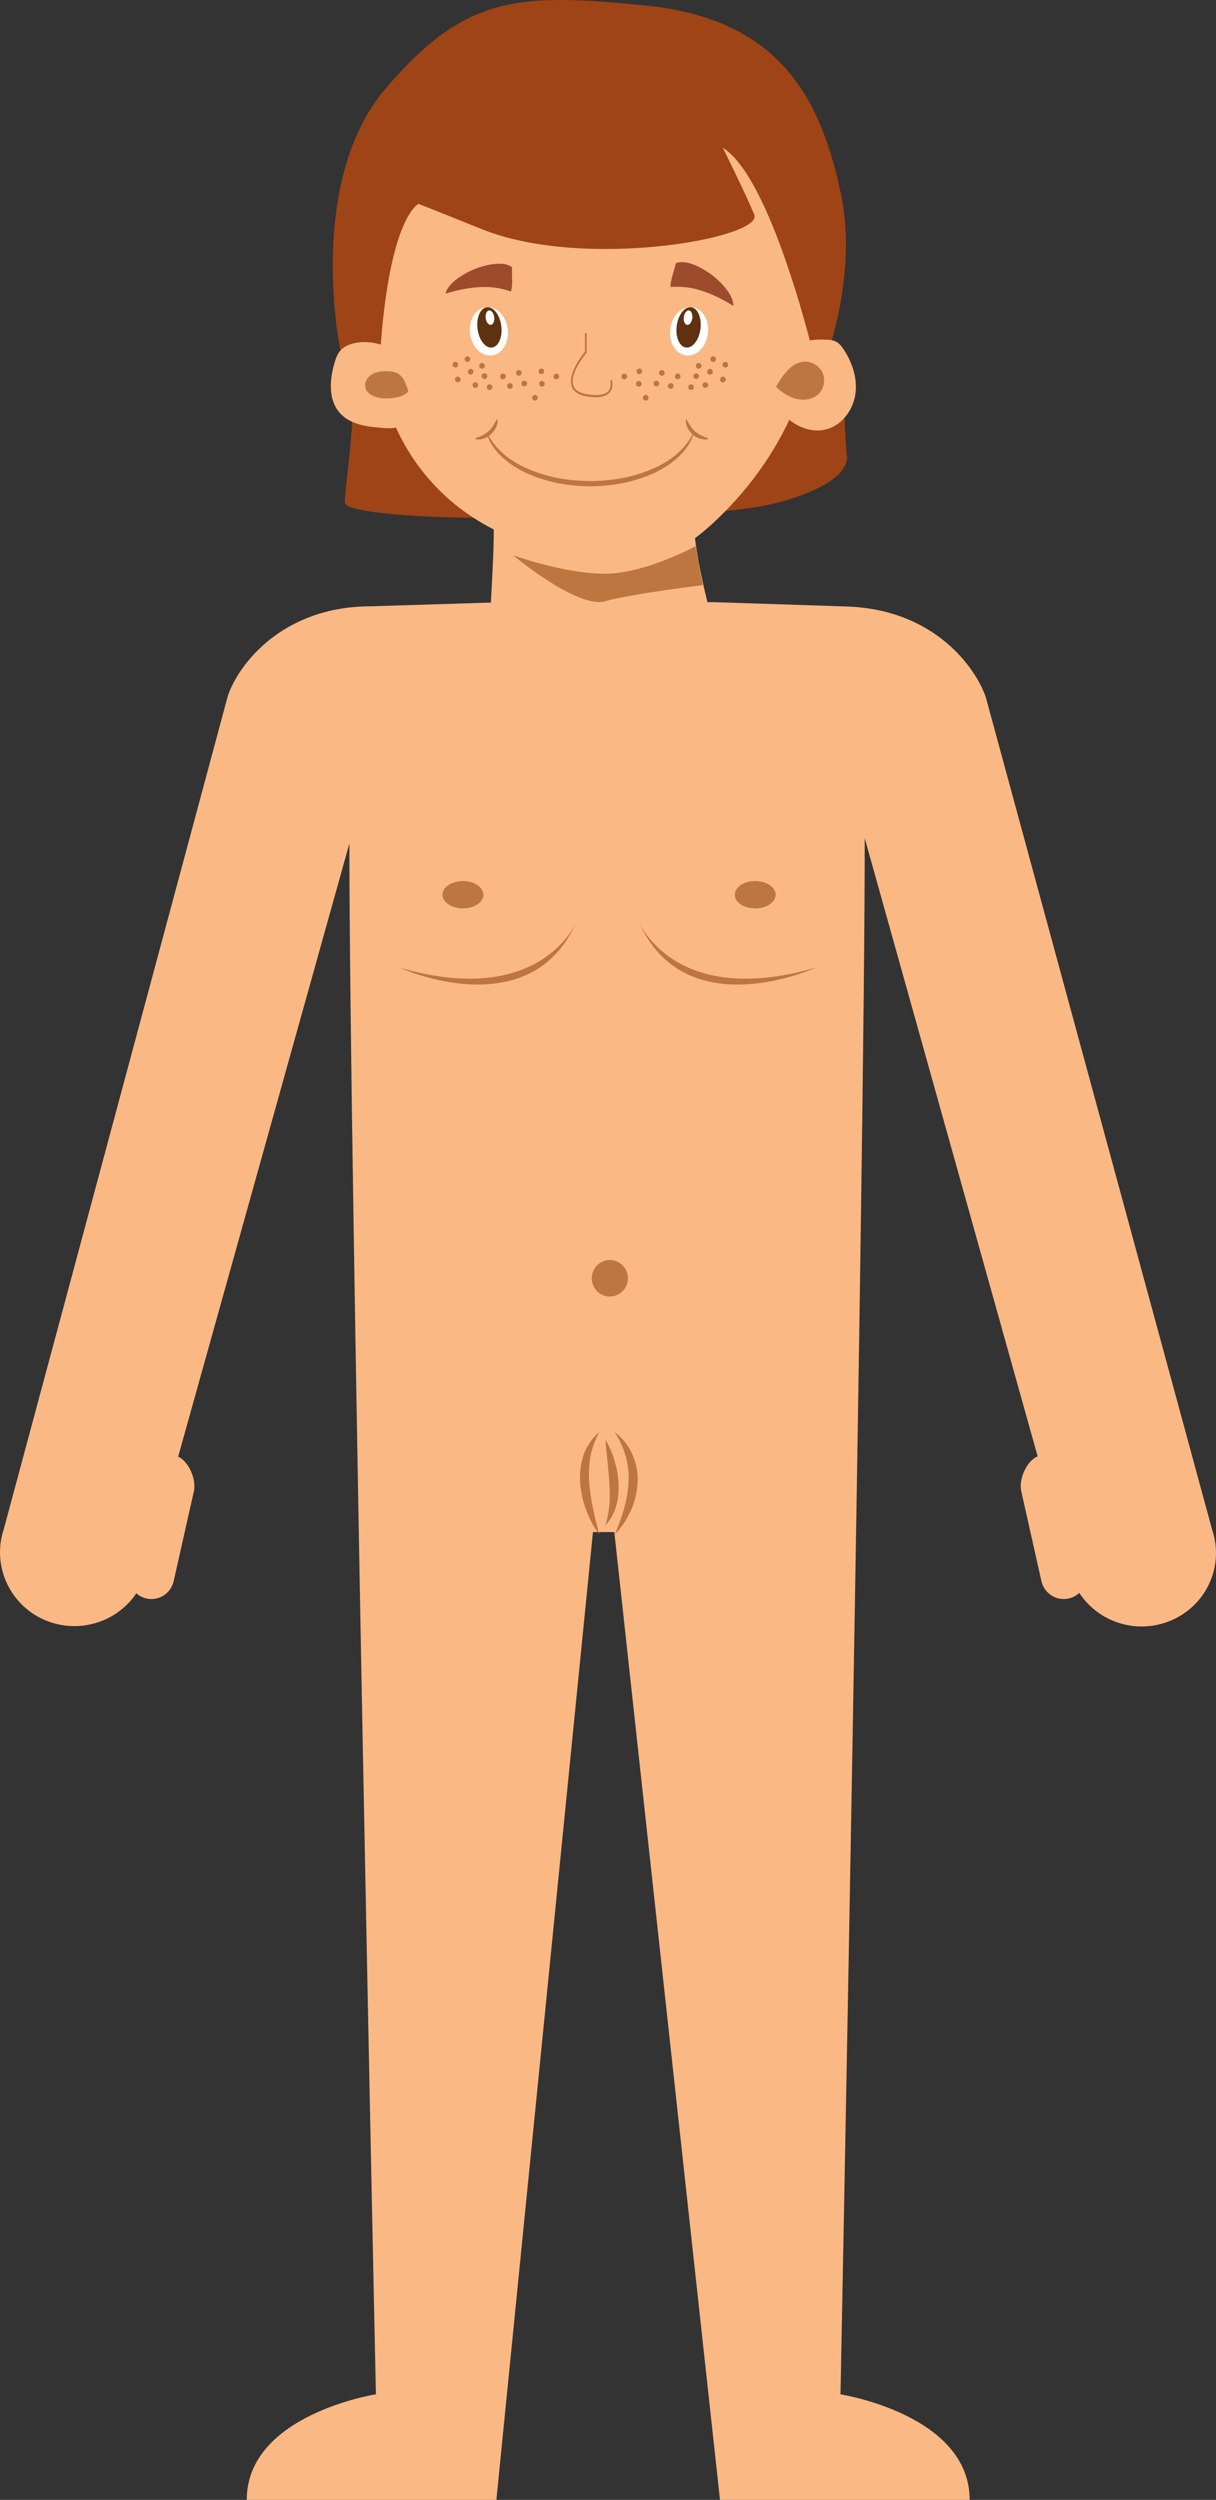 <?xml version="1.0" encoding="utf-8"?>
<!-- Generator: Adobe Illustrator 16.0.0, SVG Export Plug-In . SVG Version: 6.00 Build 0)  -->
<!DOCTYPE svg PUBLIC "-//W3C//DTD SVG 1.1//EN" "http://www.w3.org/Graphics/SVG/1.1/DTD/svg11.dtd">
<svg version="1.1" id="Layer_1" xmlns="http://www.w3.org/2000/svg" xmlns:xlink="http://www.w3.org/1999/xlink" x="0px" y="0px"
	 width="355.306px" height="730.193px" viewBox="0 0 355.306 730.193" enable-background="new 0 0 355.306 730.193"
	 xml:space="preserve">
<rect x="0" y="0" width="355.306" height="730.193" fill="#333333" stroke="none"/>
<g>
	<path fill="#FAB884" d="M354.198,446.883l-66.14-243.18c-2.85-8.47-14.92-25.84-40.96-26.56l-38.29-1.25h-61.73
		c0,0-38.36,1.2-38.68,1.2c-25.93,0-38.77,17.07-41.82,26.15l-65.47,243.41c-3.77,11.24,2.39,23.49,13.77,27.22
		c11.38,3.72,23.67-2.31,27.44-13.55l59.77-213.93c0,93.41,7.75,452.96,7.75,452.96s-37.74,5.9-37.74,30.84h72.94l28.22-282.69h6.24
		l30.88,282.69h72.95c0-24.94-37.74-30.83-37.74-30.83s7.08-359.94,7.08-454.52l60.32,215.54c3.77,11.23,16.06,17.33,27.44,13.6
		S357.968,458.123,354.198,446.883z"/>
	<path fill="#FAB884" d="M50.748,461.823c-0.81,3.63-4.38,5.9-7.98,5.08c-3.59-0.82-5.84-4.43-5.03-8.05l5.9-26.27
		c0.81-3.63,3.47-11.54,7.07-10.72l0.54,3.34c3.59,0.83,6.22,6.73,5.41,10.36L50.748,461.823z"/>
	<path fill="#FAB884" d="M304.298,461.823c0.81,3.63,4.39,5.9,7.98,5.08s5.85-4.43,5.03-8.05l-5.9-26.27
		c-0.82-3.63-3.47-11.54-7.06-10.72l-0.55,3.34c-3.59,0.83-6.22,6.73-5.4,10.36L304.298,461.823z"/>
	<path fill="#BD763F" d="M141.238,261.343c0,2.2-2.67,3.99-5.97,3.99c-3.3,0-5.97-1.79-5.97-3.99c0-2.21,2.67-4,5.97-4
		C138.568,257.343,141.238,259.133,141.238,261.343z"/>
	<path fill="#BD763F" d="M226.638,261.343c0,2.2-2.67,3.99-5.97,3.99c-3.3,0-5.97-1.79-5.97-3.99c0-2.21,2.67-4,5.97-4
		C223.968,257.343,226.638,259.133,226.638,261.343z"/>
	<path fill="#BD763F" d="M183.468,373.373c0,2.94-2.36,5.33-5.28,5.33c-2.91,0-5.28-2.39-5.28-5.33c0-2.95,2.37-5.33,5.28-5.33
		C181.108,368.043,183.468,370.423,183.468,373.373z"/>
	<path fill="#BD763F" d="M176.888,420.563c1.22,1.91,2.04,3.96,2.67,6.05c0.62,2.1,1.05,4.25,1.15,6.42
		c0.11,2.18,0.02,4.39-0.58,6.54c-0.58,2.15-1.57,4.27-3.24,5.92c0.68-2.1,1-4.12,1.18-6.18c0.19-2.04,0.06-4.1-0.02-6.16
		C177.838,429.013,177.208,424.893,176.888,420.563z"/>
	<path fill="#BD763F" d="M175.108,448.173c-1.71-2.2-2.93-4.65-3.86-7.17c-0.94-2.53-1.54-5.16-1.74-7.84
		c-0.14-2.68,0.08-5.4,0.94-8.01c0.91-2.6,2.48-5.02,4.66-6.89c-1.27,2.43-2.14,4.81-2.63,7.28c-0.38,2.48-0.48,4.98-0.31,7.49
		l0.15,1.88l0.27,1.88c0.16,1.26,0.42,2.52,0.67,3.78C173.788,443.083,174.408,445.603,175.108,448.173z"/>
	<path fill="#BD763F" d="M179.648,448.173c1.09-2.51,1.99-5.01,2.71-7.53c0.68-2.51,1.17-5.04,1.29-7.57l0.06-1.9
		c-0.05-0.63-0.11-1.25-0.15-1.88c0.01-0.64-0.18-1.26-0.27-1.88c-0.12-0.63-0.2-1.26-0.42-1.87c-0.18-0.61-0.38-1.22-0.55-1.86
		l-0.79-1.8c-0.13-0.3-0.24-0.63-0.39-0.92l-0.51-0.88c-0.33-0.59-0.66-1.19-0.98-1.82c0.54,0.48,1.08,0.97,1.6,1.48l0.78,0.77
		c0.24,0.27,0.44,0.56,0.66,0.85l1.25,1.75c0.32,0.63,0.61,1.27,0.92,1.91c1.09,2.58,1.64,5.39,1.45,8.15
		c-0.18,2.76-0.83,5.47-1.97,8.01C183.198,443.713,181.698,446.133,179.648,448.173z"/>
	<path fill="#9F4416" d="M159.848,133.523l37.8-2.04l4.77,18.37c0,0-2.21,1.38,4.31,0.1c6.52-1.28,17.01-0.8,30.05-6.36
		c13.04-5.57,10.55-11.09,10.55-11.09l-1.44-24.4l-14.67-8.52l-127.83,6.09l-0.78,7.46c1.86,8.38-2.96,36.23-1.64,33.61
		c-2.11,4.18,51.23,5.94,52.45,3.11L159.848,133.523z"/>
	<path fill="#FAB884" d="M111.058,107.673c1.68,16.93,11.43,31.97,23.96,41.26c12.54,9.28,27.6,13.33,42.51,14.43
		c5.76,0.42,11.64,0.41,17.14-1.55c5.53-1.99,10.4-5.86,14.84-10.11c9.99-9.53,18.43-21.37,23.63-34.98
		c5.19-13.62,7.04-29.06,4.22-43.56c-3.55-18.23-14.67-34.35-29.36-42.6c-5.04-2.82-10.44-4.76-15.93-6.09
		c-15.91-3.85-33-2.52-47.71,5.38c-14.71,7.91-26.79,22.69-31.24,40.53c-1.99,7.94-2.47,16.26-2.94,24.5
		C109.828,101.053,109.578,107.703,111.058,107.673z"/>
	<path fill="#FAB884" d="M144.268,154.663c0.11,9.42-1.56,29.36-1.46,38.78c10.69,0.82,13.61,4.09,24.32,4.49
		c2.69,0.1,13.72,3.07,16.41,3.17c2.42,0.09,9.52-4.6,11.93-4.77c4.12-0.29,11.4-1.35,15.53-1.15c-1.65-10.79-8.83-33.23-8.16-44.12
		c-8.65,2.03-17.34,4.07-26.2,4.69C165.878,156.503,155.098,155.143,144.268,154.663z"/>
	<path fill="#BD763F" d="M203.188,159.543c0,0-1.86,1.02-4.8,2.34c-5.27,2.37-14.03,5.7-21.63,5.7c-11.82,0-26.76-5.36-26.76-5.36
		s18.62,15.63,26.76,13.39c8.15-2.24,28.58-4.69,28.58-4.69L203.188,159.543z"/>
	<path fill="#9F4416" d="M99.478,102.493c0,0-10.24-48.94,13.06-76.46c23.3-27.52,39.04-28.15,76.38-24.38
		c39.43,3.97,50.93,27.83,56.68,54.43c5.76,26.61-6.25,54.22-6.25,54.22s-12.93-57.7-28.17-67.17c0,0,6.46,12.95,9.21,19.54
		c2.85,6.84-49.67,16.34-79.57,4.27c-16.21-6.53-18.55-7.39-18.55-7.39s-8.81,3.96-11.28,45.23
		C110.448,113.823,99.478,102.493,99.478,102.493z"/>
	<path fill="#FAB884" d="M119.758,108.963c-1.42-6.19-8.61-9.68-14.92-8.94c-2.03,0.24-4.15,0.9-5.46,2.47
		c-0.83,0.98-1.27,2.23-1.63,3.47c-1.45,4.9-1.87,10.76,1.5,14.61c3.18,3.63,8.54,4.18,13.36,4.47c1.08,0.06,2.19,0.13,3.21-0.23
		c1.13-0.39,2.03-1.26,2.81-2.16c2.17-2.5,3.8-5.54,4.25-8.81C123.328,110.563,122.508,107.053,119.758,108.963z"/>
	<path fill="#BD763F" d="M119.318,114.263c-1.3-3.98-2.19-5.82-6.38-5.84c-1.44,0-2.94,0.16-4.19,0.88
		c-1.25,0.72-2.2,2.11-2.03,3.55c0.27,2.37,3.13,3.44,5.51,3.51C118.028,116.513,119.318,114.263,119.318,114.263z"/>
	<path fill="#FAB884" d="M223.388,105.463c4.99-4.36,11.73-6.66,18.34-6.24c0.87,0.05,1.76,0.16,2.53,0.55
		c0.98,0.5,1.67,1.41,2.27,2.32c2.53,3.82,4.05,8.46,3.41,13c-0.64,4.53-3.72,8.84-8.08,10.19c-5.56,1.73-11.73-1.7-14.81-6.63
		C223.958,113.703,223.338,107.643,223.388,105.463z"/>
	<path fill="#BD763F" d="M226.758,112.943c1.99-3.5,4.8-7.48,8.82-7.3c2.17,0.1,4.21,1.62,4.93,3.67c0.72,2.05,0.09,4.51-1.54,5.95
		c-2.07,1.84-5.28,1.84-7.82,0.74C228.608,114.913,226.588,112.903,226.758,112.943z"/>
	<path fill="#9D4B2D" d="M139.938,83.883c3.43-0.22,6.2,0.19,9.35,1.27c0.68-2.07,0.16-4.85,0.34-7.06
		c-2.82-2.36-9.47-0.29-12.34,1.1c-2.5,1.22-6.48,3.7-7.11,6.57C133.518,84.743,136.398,84.133,139.938,83.883z"/>
	<path fill="#FFFFFF" d="M148.348,96.053c0.51,3.89-1.54,7.37-4.58,7.77c-3.03,0.4-5.9-2.43-6.41-6.32
		c-0.5-3.89,1.55-7.37,4.58-7.77C144.968,89.333,147.838,92.163,148.348,96.053z"/>
	<path fill="#5E3210" d="M146.468,95.173c0.43,3.25-0.78,6.09-2.69,6.34c-1.92,0.26-3.82-2.17-4.24-5.42
		c-0.42-3.26,0.78-6.1,2.7-6.35C144.148,89.493,146.048,91.923,146.468,95.173z"/>
	<g>
		<defs>
			<rect id="SVGID_1_" x="141.888" y="90.673" width="2.54" height="4.22"/>
		</defs>
		<clipPath id="SVGID_2_">
			<use xlink:href="#SVGID_1_"  overflow="visible"/>
		</clipPath>
		<g clip-path="url(#SVGID_2_)">
			<defs>
				<rect id="SVGID_3_" x="141.888" y="90.673" width="2.54" height="4.22"/>
			</defs>
			<clipPath id="SVGID_4_">
				<use xlink:href="#SVGID_3_"  overflow="visible"/>
			</clipPath>
			<path clip-path="url(#SVGID_4_)" fill="#FFFFFF" d="M144.398,92.613c0.15,1.16-0.28,2.18-0.96,2.27
				c-0.69,0.09-1.36-0.78-1.52-1.94c-0.15-1.16,0.28-2.17,0.97-2.26C143.568,90.583,144.248,91.453,144.398,92.613z"/>
		</g>
	</g>
	<path fill="#FFFFFF" d="M195.858,96.053c-0.51,3.89,1.54,7.37,4.58,7.77c3.02,0.4,5.89-2.43,6.4-6.32
		c0.51-3.89-1.54-7.37-4.57-7.77C199.238,89.333,196.358,92.163,195.858,96.053z"/>
	<path fill="#5E3210" d="M197.738,95.173c-0.43,3.25,0.78,6.09,2.69,6.34c1.92,0.26,3.81-2.17,4.24-5.42
		c0.42-3.26-0.78-6.1-2.7-6.35S198.158,91.923,197.738,95.173z"/>
	<g>
		<defs>
			<rect id="SVGID_5_" x="199.778" y="90.673" width="2.53" height="4.22"/>
		</defs>
		<clipPath id="SVGID_6_">
			<use xlink:href="#SVGID_5_"  overflow="visible"/>
		</clipPath>
		<g clip-path="url(#SVGID_6_)">
			<defs>
				<rect id="SVGID_7_" x="199.778" y="90.673" width="2.53" height="4.22"/>
			</defs>
			<clipPath id="SVGID_8_">
				<use xlink:href="#SVGID_7_"  overflow="visible"/>
			</clipPath>
			<path clip-path="url(#SVGID_8_)" fill="#FFFFFF" d="M199.808,92.613c-0.15,1.16,0.28,2.18,0.96,2.27
				c0.69,0.09,1.36-0.78,1.52-1.94c0.14-1.16-0.29-2.17-0.97-2.26C200.638,90.583,199.958,91.453,199.808,92.613z"/>
		</g>
	</g>
	<path fill="#9D4B2D" d="M205.318,85.023c-3.26-1.1-6.04-1.42-9.36-1.19c-0.12-2.17,1.09-4.73,1.48-6.91
		c3.34-1.55,9.24,2.17,11.65,4.25c2.09,1.82,5.31,5.25,5.18,8.18C211.298,87.503,208.688,86.173,205.318,85.023z"/>
	<path fill="#BD763F" d="M203.398,109.033c-0.46,0.01-0.82,0.38-0.81,0.84c0,0.46,0.38,0.82,0.83,0.82
		c0.46-0.01,0.82-0.39,0.82-0.84C204.228,109.393,203.858,109.023,203.398,109.033z"/>
	<path fill="#BD763F" d="M201.908,112.263c-0.45,0.01-0.81,0.38-0.8,0.85c0,0.45,0.37,0.82,0.83,0.81c0.45,0,0.82-0.38,0.81-0.84
		C202.738,112.623,202.368,112.263,201.908,112.263z"/>
	<path fill="#BD763F" d="M198.018,109.113c-0.46,0.01-0.82,0.39-0.81,0.84c0,0.46,0.38,0.83,0.83,0.82c0.46,0,0.82-0.38,0.81-0.84
		C198.838,109.473,198.468,109.113,198.018,109.113z"/>
	<path fill="#BD763F" d="M207.448,107.753c-0.46,0.01-0.82,0.38-0.82,0.84c0.01,0.46,0.39,0.83,0.85,0.82
		c0.45-0.01,0.81-0.39,0.8-0.85C208.278,108.113,207.898,107.743,207.448,107.753z"/>
	<path fill="#BD763F" d="M211.218,110.013c-0.46,0.01-0.82,0.39-0.82,0.84c0.01,0.46,0.39,0.83,0.84,0.82
		c0.46,0,0.82-0.38,0.81-0.84C212.048,110.373,211.668,110.003,211.218,110.013z"/>
	<path fill="#BD763F" d="M204.128,106.033c-0.46,0-0.82,0.39-0.82,0.84c0.01,0.46,0.39,0.82,0.84,0.82
		c0.45-0.01,0.82-0.39,0.81-0.84C204.948,106.393,204.578,106.023,204.128,106.033z"/>
	<path fill="#BD763F" d="M208.378,104.083c-0.46,0.01-0.82,0.38-0.81,0.85c0.01,0.45,0.38,0.82,0.84,0.81
		c0.45-0.01,0.81-0.38,0.81-0.84C209.208,104.443,208.838,104.083,208.378,104.083z"/>
	<path fill="#BD763F" d="M211.918,105.693c-0.45,0-0.82,0.38-0.81,0.84c0.01,0.46,0.38,0.82,0.84,0.82
		c0.45-0.01,0.81-0.39,0.81-0.85C212.748,106.053,212.378,105.683,211.918,105.693z"/>
	<path fill="#BD763F" d="M193.388,108.083c-0.46,0-0.82,0.38-0.82,0.84c0.01,0.46,0.39,0.83,0.84,0.82
		c0.46-0.01,0.82-0.38,0.81-0.84C194.208,108.433,193.838,108.073,193.388,108.083z"/>
	<path fill="#BD763F" d="M186.788,107.633c-0.46,0.01-0.82,0.38-0.82,0.84c0.01,0.46,0.39,0.82,0.84,0.82
		c0.46-0.01,0.82-0.39,0.81-0.84C187.608,107.993,187.238,107.623,186.788,107.633z"/>
	<path fill="#BD763F" d="M191.778,111.203c-0.45,0.01-0.81,0.39-0.81,0.84c0.01,0.46,0.39,0.83,0.84,0.82
		c0.46-0.01,0.82-0.38,0.81-0.84C192.608,111.563,192.238,111.193,191.778,111.203z"/>
	<path fill="#BD763F" d="M195.968,111.913c-0.45,0.01-0.82,0.39-0.81,0.85c0.01,0.45,0.38,0.81,0.84,0.81
		c0.45-0.01,0.82-0.38,0.81-0.84C196.808,112.273,196.428,111.913,195.968,111.913z"/>
	<path fill="#BD763F" d="M186.618,111.283c-0.45,0.01-0.82,0.39-0.81,0.84c0.01,0.46,0.38,0.83,0.84,0.82
		c0.45-0.01,0.81-0.38,0.81-0.84C187.448,111.643,187.078,111.283,186.618,111.283z"/>
	<path fill="#BD763F" d="M182.418,109.143c-0.46,0-0.82,0.38-0.82,0.84c0.01,0.46,0.38,0.82,0.84,0.81c0.46,0,0.82-0.38,0.81-0.84
		C183.238,109.493,182.868,109.133,182.418,109.143z"/>
	<path fill="#BD763F" d="M188.658,115.353c-0.45,0-0.82,0.38-0.81,0.84c0,0.46,0.38,0.82,0.84,0.82c0.45-0.01,0.82-0.39,0.81-0.85
		C189.488,115.703,189.118,115.343,188.658,115.353z"/>
	<path fill="#BD763F" d="M206.078,111.643c-0.45,0.01-0.82,0.39-0.82,0.84c0.01,0.46,0.39,0.83,0.84,0.82
		c0.46-0.01,0.82-0.38,0.81-0.84C206.908,112.003,206.528,111.643,206.078,111.643z"/>
	<path fill="#BD763F" d="M141.588,109.033c0.45,0.01,0.81,0.38,0.81,0.84c-0.01,0.46-0.38,0.82-0.84,0.82
		c-0.45-0.01-0.82-0.39-0.81-0.84C140.748,109.393,141.128,109.023,141.588,109.033z"/>
	<path fill="#BD763F" d="M143.068,112.263c0.46,0.01,0.82,0.38,0.81,0.85c0,0.45-0.38,0.82-0.83,0.81c-0.46,0-0.82-0.38-0.82-0.84
		C142.238,112.623,142.618,112.263,143.068,112.263z"/>
	<path fill="#BD763F" d="M146.968,109.113c0.45,0.01,0.82,0.39,0.81,0.84c-0.01,0.46-0.38,0.83-0.84,0.82
		c-0.45,0-0.81-0.38-0.81-0.84C146.138,109.473,146.508,109.113,146.968,109.113z"/>
	<path fill="#BD763F" d="M137.538,107.753c0.45,0.01,0.81,0.38,0.81,0.84c-0.01,0.46-0.39,0.83-0.84,0.82s-0.82-0.39-0.81-0.85
		C136.708,108.113,137.078,107.743,137.538,107.753z"/>
	<path fill="#BD763F" d="M133.768,110.013c0.45,0.01,0.81,0.39,0.81,0.84c-0.01,0.46-0.38,0.83-0.84,0.82
		c-0.45,0-0.81-0.38-0.81-0.84C132.938,110.373,133.308,110.003,133.768,110.013z"/>
	<path fill="#BD763F" d="M140.858,106.033c0.46,0,0.82,0.39,0.81,0.84c-0.01,0.46-0.38,0.82-0.83,0.82
		c-0.46-0.01-0.83-0.39-0.82-0.84C140.028,106.393,140.408,106.023,140.858,106.033z"/>
	<path fill="#BD763F" d="M136.598,104.083c0.46,0.01,0.82,0.38,0.81,0.85c0,0.45-0.37,0.82-0.83,0.81
		c-0.45-0.01-0.82-0.38-0.81-0.84C135.778,104.443,136.148,104.083,136.598,104.083z"/>
	<path fill="#BD763F" d="M133.068,105.693c0.45,0,0.82,0.38,0.81,0.84c-0.01,0.46-0.39,0.82-0.84,0.82
		c-0.46-0.01-0.82-0.39-0.81-0.85C132.238,106.053,132.608,105.683,133.068,105.693z"/>
	<path fill="#BD763F" d="M151.598,108.083c0.45,0,0.82,0.38,0.81,0.84c-0.01,0.46-0.38,0.83-0.84,0.82
		c-0.45-0.01-0.81-0.38-0.81-0.84C150.768,108.433,151.148,108.073,151.598,108.083z"/>
	<path fill="#BD763F" d="M158.198,107.633c0.45,0.01,0.82,0.38,0.81,0.84c-0.01,0.46-0.38,0.82-0.83,0.82
		c-0.46-0.01-0.83-0.39-0.82-0.84C157.368,107.993,157.748,107.623,158.198,107.633z"/>
	<path fill="#BD763F" d="M153.198,111.203c0.45,0.01,0.82,0.39,0.81,0.84c-0.01,0.46-0.38,0.83-0.83,0.82
		c-0.46-0.01-0.83-0.38-0.82-0.84C152.368,111.563,152.738,111.193,153.198,111.203z"/>
	<path fill="#BD763F" d="M149.008,111.913c0.46,0.01,0.82,0.39,0.81,0.85c0,0.45-0.38,0.81-0.83,0.81
		c-0.46-0.01-0.82-0.38-0.81-0.84C148.178,112.273,148.558,111.913,149.008,111.913z"/>
	<path fill="#BD763F" d="M158.358,111.283c0.46,0.01,0.82,0.39,0.81,0.84c0,0.46-0.38,0.83-0.83,0.82
		c-0.45-0.01-0.82-0.38-0.81-0.84C157.538,111.643,157.908,111.283,158.358,111.283z"/>
	<path fill="#BD763F" d="M162.568,109.143c0.45,0,0.82,0.38,0.81,0.84c-0.01,0.46-0.38,0.82-0.84,0.81c-0.45,0-0.81-0.38-0.81-0.84
		C161.738,109.493,162.118,109.133,162.568,109.143z"/>
	<path fill="#BD763F" d="M156.318,115.353c0.46,0,0.82,0.38,0.81,0.84c0,0.46-0.38,0.82-0.83,0.82c-0.46-0.01-0.82-0.39-0.82-0.85
		C155.488,115.703,155.868,115.343,156.318,115.353z"/>
	<path fill="#BD763F" d="M138.908,111.643c0.45,0.01,0.82,0.39,0.81,0.84c-0.01,0.46-0.38,0.83-0.84,0.82
		c-0.45-0.01-0.82-0.38-0.81-0.84C138.078,112.003,138.448,111.643,138.908,111.643z"/>
	<path fill="#BD763F" d="M174.128,116.043c-0.88,0-1.88-0.1-2.99-0.31c-2.36-0.44-3.77-1.52-4.19-3.23c-0.9-3.71,3.3-8.99,3.97-9.8
		v-5.35h0.51v5.63l-0.08,0.1c-0.05,0.05-4.77,5.67-3.9,9.23c0.34,1.44,1.61,2.38,3.76,2.78c4.46,0.83,6.16-0.21,6.8-1.23
		c0.74-1.18,0.3-2.66,0.29-2.68l0.48-0.23c0.02,0.07,0.55,1.85-0.37,3.31C177.668,115.453,176.228,116.043,174.128,116.043z"/>
	<path fill="#BD763F" d="M202.558,126.673c0.05,0.02-0.01,0.26-0.16,0.72l-0.29,0.84c-0.14,0.33-0.34,0.68-0.55,1.08
		c-0.88,1.6-2.55,3.73-5.16,5.7c-2.59,2-6.1,3.77-10.2,5.03c-4.1,1.3-8.81,1.96-13.74,2.01c-4.94-0.05-9.65-0.71-13.74-2.01
		c-4.1-1.26-7.61-3.03-10.2-5.03c-2.61-1.97-4.29-4.1-5.16-5.7c-0.21-0.4-0.42-0.75-0.55-1.08l-0.3-0.84
		c-0.15-0.46-0.2-0.7-0.15-0.72c0.05-0.02,0.19,0.19,0.43,0.6l0.42,0.75c0.17,0.29,0.41,0.61,0.65,0.97
		c0.99,1.45,2.7,3.37,5.29,5.15c2.55,1.8,5.98,3.4,9.96,4.55c3.98,1.19,8.55,1.78,13.35,1.83c4.79-0.05,9.36-0.64,13.34-1.83
		c3.99-1.15,7.41-2.75,9.97-4.55c2.58-1.78,4.29-3.7,5.29-5.15c0.23-0.36,0.47-0.68,0.65-0.97l0.41-0.75
		C202.358,126.863,202.508,126.653,202.558,126.673z"/>
	<path fill="#BD763F" d="M145.308,122.543c0.14,0.03,0.17,0.58-0.07,1.43c-0.21,0.84-0.78,2.01-1.83,2.92
		c-1.04,0.93-2.26,1.35-3.13,1.45c-0.88,0.11-1.43-0.06-1.42-0.21c-0.03-0.32,2.05-0.53,3.8-2.1c0.87-0.76,1.46-1.67,1.84-2.37
		C144.898,122.963,145.148,122.493,145.308,122.543z"/>
	<path fill="#BD763F" d="M200.468,122.543c-0.14,0.03-0.17,0.58,0.06,1.43c0.22,0.84,0.79,2.01,1.84,2.92
		c1.04,0.93,2.26,1.35,3.13,1.45c0.88,0.11,1.43-0.06,1.42-0.21c0.03-0.32-2.05-0.53-3.8-2.1c-0.88-0.76-1.46-1.67-1.85-2.37
		C200.878,122.963,200.628,122.493,200.468,122.543z"/>
	<path fill-rule="evenodd" clip-rule="evenodd" fill="#BD763F" d="M116.638,282.613c0,0,38.28,17.58,51.83-13.42
		C168.468,269.193,158.148,294.703,116.638,282.613z"/>
	<path fill-rule="evenodd" clip-rule="evenodd" fill="#BD763F" d="M238.468,282.613c0,0-38.28,17.58-51.83-13.42
		C186.638,269.193,196.958,294.703,238.468,282.613z"/>
</g>
</svg>
